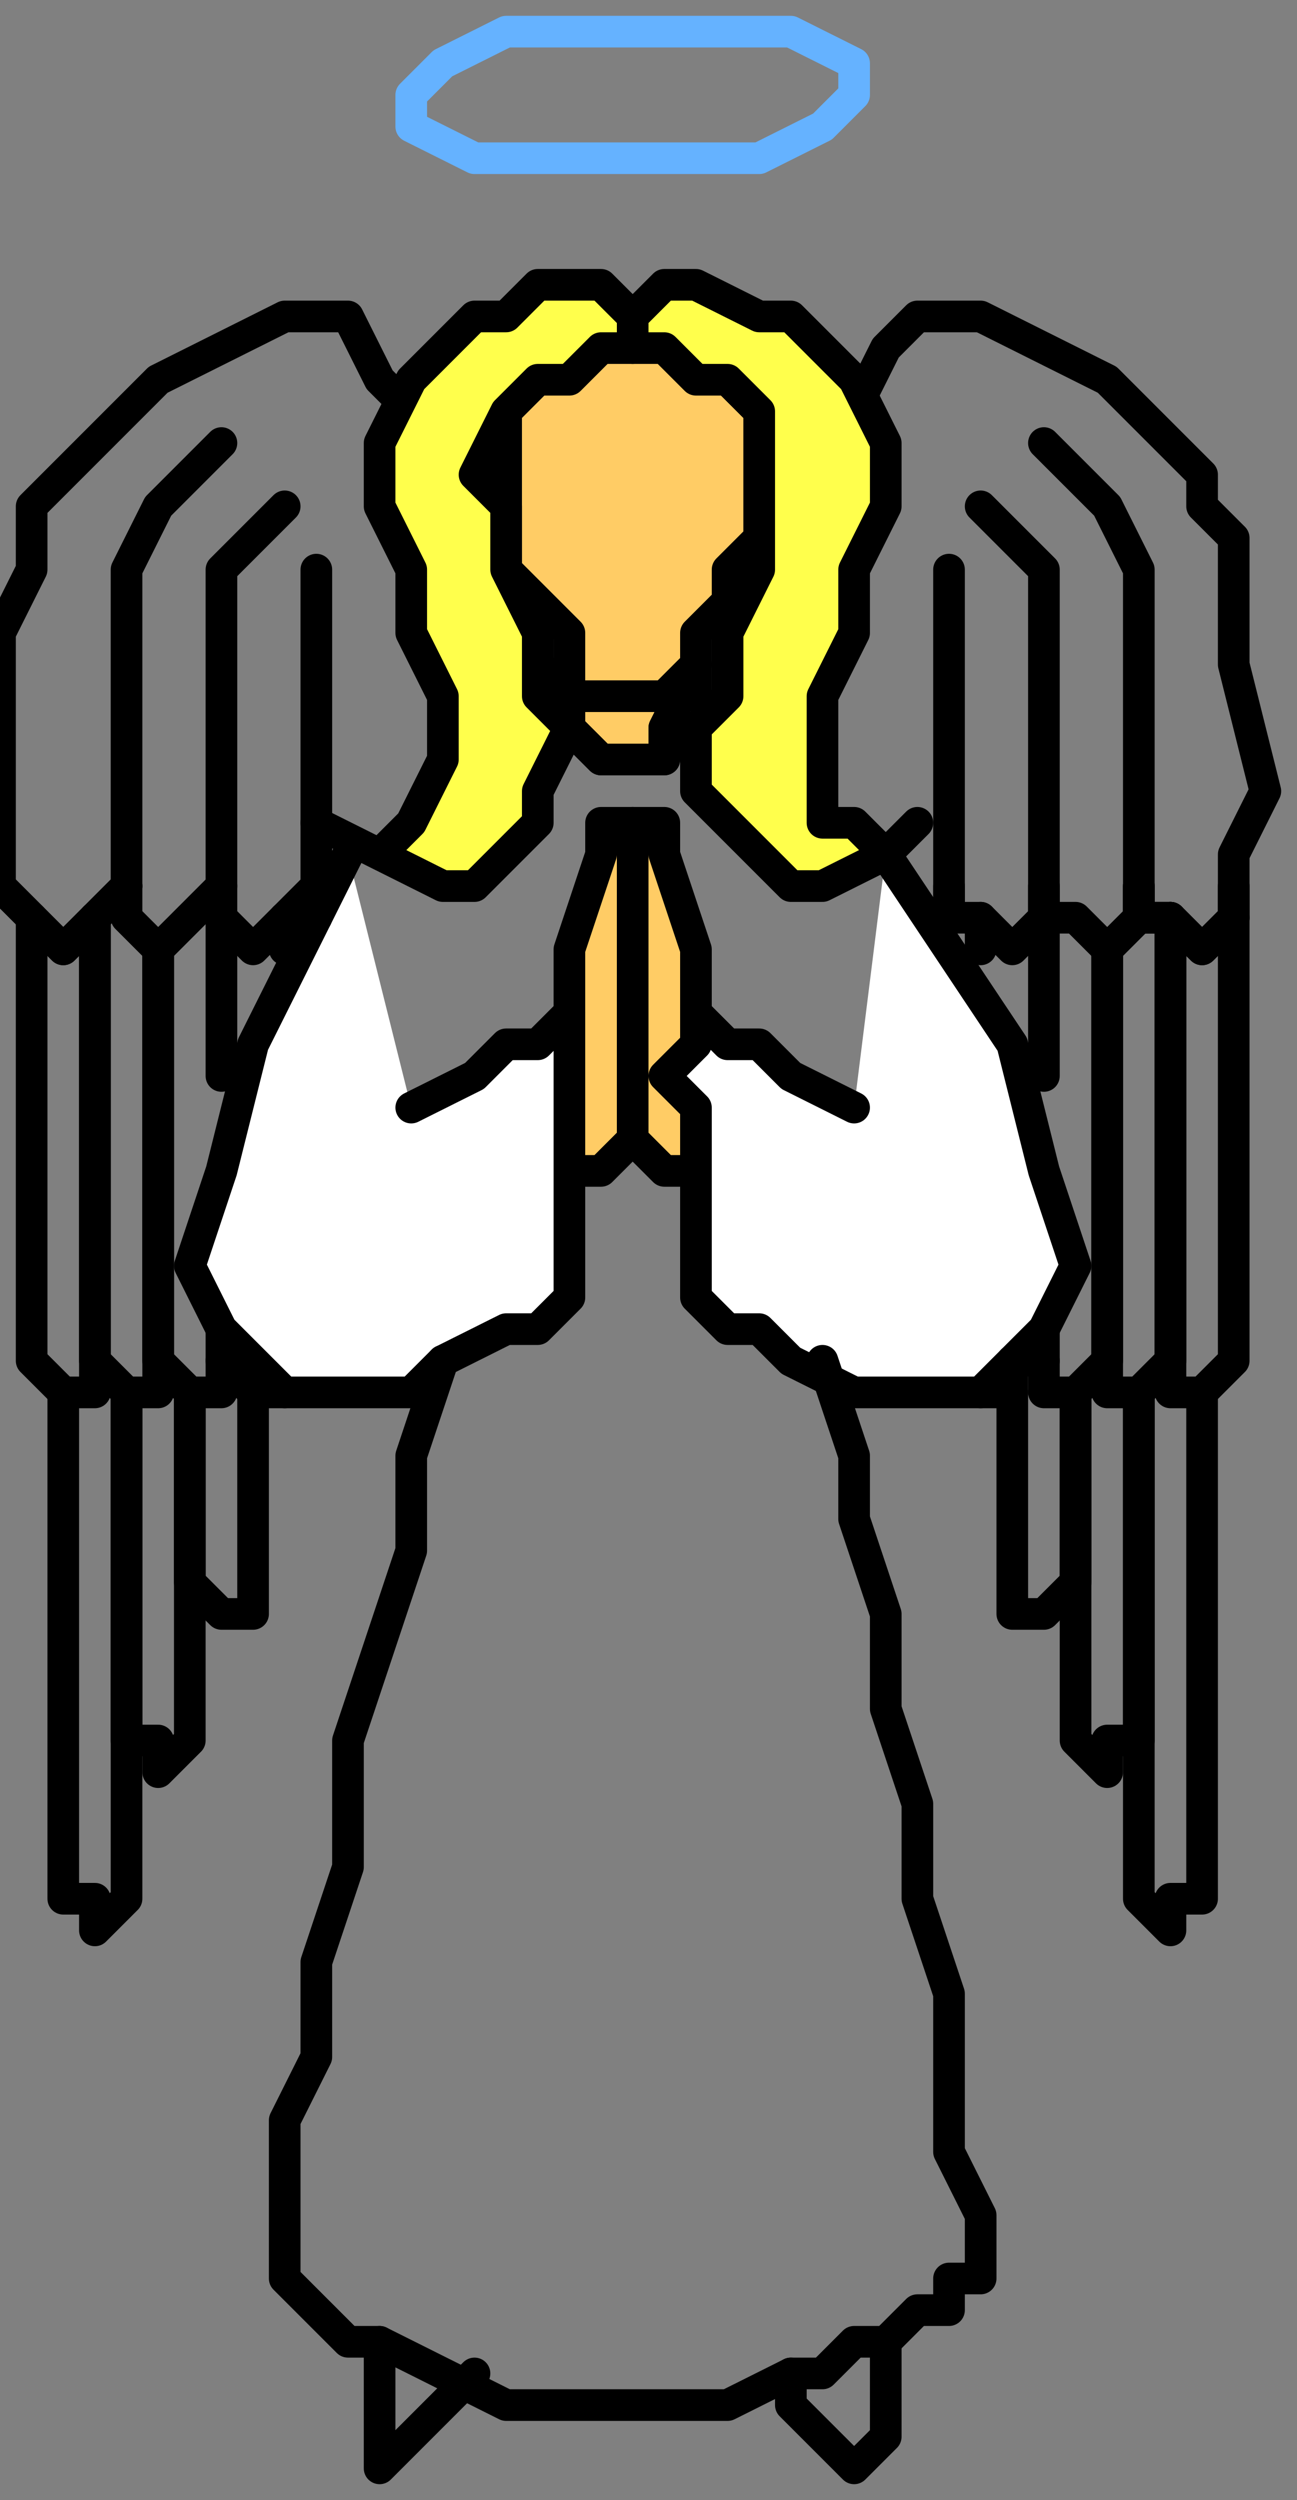 <?xml version="1.0" encoding="UTF-8" standalone="no"?>
<svg
   xmlns:dc="http://purl.org/dc/elements/1.1/"
   xmlns:cc="http://creativecommons.org/ns#"
   xmlns:rdf="http://www.w3.org/1999/02/22-rdf-syntax-ns#"
   xmlns:svg="http://www.w3.org/2000/svg"
   xmlns="http://www.w3.org/2000/svg"
   xmlns:sodipodi="http://sodipodi.sourceforge.net/DTD/sodipodi-0.dtd"
   xmlns:inkscape="http://www.inkscape.org/namespaces/inkscape"
   version="1.0"
   width="10.848mm"
   height="20.902mm"
   id="svg99"
   sodipodi:docname="XANGL006.WMF">
  <rect width="100%" height="100%" fill="#808080" stroke="none"/>
  <sodipodi:namedview
     pagecolor="#ffffff"
     bordercolor="#666666"
     borderopacity="1"
     objecttolerance="10"
     gridtolerance="10"
     guidetolerance="10"
     inkscape:pageopacity="0"
     inkscape:pageshadow="2"
     inkscape:window-width="640"
     inkscape:window-height="480"
     id="namedview101" />
  <defs
     id="defs3">
    <pattern
       id="WMFhbasepattern"
       patternUnits="userSpaceOnUse"
       width="6"
       height="6"
       x="0"
       y="0" />
  </defs>
  <path
     style="fill:none;stroke:none;"
     d="  M 0,0   L 40,0   L 40,78   L 0,78   z "
     id="path5" />
  <path
     style="fill:#ffcc65;fill-rule:evenodd;fill-opacity:1;stroke:none;"
     d="  M 18,32   L 18,32   L 18,32   L 18,32   L 18,32   L 18,30   L 19,27   L 19,26   L 19,26   L 20,26   L 20,27   L 20,27   L 20,27   L 20,35   L 20,36   L 19,37   L 18,37  z "
     id="path7" />
  <path
     style="fill:none;stroke:#000000;stroke-width:1px;stroke-linecap:round;stroke-linejoin:round;stroke-miterlimit:4;stroke-dasharray:none;stroke-opacity:1;"
     d="  M 18,32   L 18,32   L 18,32   L 18,32   L 18,32   L 18,30   L 19,27   L 19,26   L 19,26   L 20,26   L 20,27   L 20,27   L 20,27   L 20,35   L 20,36   L 19,37   L 18,37  "
     id="path9" />
  <path
     style="fill:#ffcc65;fill-rule:evenodd;fill-opacity:1;stroke:none;"
     d="  M 22,32   L 22,32   L 22,32   L 22,32   L 22,32   L 22,30   L 21,27   L 21,26   L 21,26   L 20,26   L 20,27   L 20,27   L 20,27   L 20,35   L 20,36   L 21,37   L 22,37  z "
     id="path11" />
  <path
     style="fill:none;stroke:#000000;stroke-width:1px;stroke-linecap:round;stroke-linejoin:round;stroke-miterlimit:4;stroke-dasharray:none;stroke-opacity:1;"
     d="  M 22,32   L 22,32   L 22,32   L 22,32   L 22,32   L 22,30   L 21,27   L 21,26   L 21,26   L 20,26   L 20,27   L 20,27   L 20,27   L 20,35   L 20,36   L 21,37   L 22,37  "
     id="path13" />
  <path
     style="fill:#ffcc65;fill-rule:evenodd;fill-opacity:1;stroke:none;"
     d="  M 22,21   L 21,23   L 21,24   L 20,24   L 20,24   L 19,24   L 18,23   L 18,21  z "
     id="path15" />
  <path
     style="fill:none;stroke:#000000;stroke-width:1px;stroke-linecap:round;stroke-linejoin:round;stroke-miterlimit:4;stroke-dasharray:none;stroke-opacity:1;"
     d="  M 22,21   L 21,23   L 21,24   L 20,24   L 20,24   L 19,24   L 18,23   L 18,21  "
     id="path17" />
  <path
     style="fill:none;stroke:#000000;stroke-width:1px;stroke-linecap:round;stroke-linejoin:round;stroke-miterlimit:4;stroke-dasharray:none;stroke-opacity:1;"
     d="  M 22,22   L 22,21   L 21,23   L 21,24   L 20,24   L 20,24   L 19,24   L 18,23   L 18,21   L 18,21   L 17,22  "
     id="path19" />
  <path
     style="fill:#ffffff;fill-rule:evenodd;fill-opacity:1;stroke:none;"
     d="  M 13,35   L 15,34   L 16,33   L 17,33   L 18,32   L 18,33   L 18,33   L 18,34   L 18,35   L 18,38   L 18,38   L 18,39   L 18,41   L 18,41   L 18,41   L 17,42   L 16,42   L 14,43   L 13,44   L 11,44   L 10,44   L 10,44   L 9,44   L 7,42   L 6,40   L 6,40   L 7,37   L 8,33   L 11,27  z "
     id="path21" />
  <path
     style="fill:none;stroke:#000000;stroke-width:1px;stroke-linecap:round;stroke-linejoin:round;stroke-miterlimit:4;stroke-dasharray:none;stroke-opacity:1;"
     d="  M 13,35   L 15,34   L 16,33   L 17,33   L 18,32   L 18,33   L 18,33   L 18,34   L 18,35   L 18,38   L 18,38   L 18,39   L 18,41   L 18,41   L 18,41   L 17,42   L 16,42   L 14,43   L 13,44   L 11,44   L 10,44   L 10,44   L 9,44   L 7,42   L 6,40   L 6,40   L 7,37   L 8,33   L 11,27  "
     id="path23" />
  <path
     style="fill:none;stroke:#000000;stroke-width:1px;stroke-linecap:round;stroke-linejoin:round;stroke-miterlimit:4;stroke-dasharray:none;stroke-opacity:1;"
     d="  M 12,74   L 12,76   L 12,77   L 12,77   L 12,77   L 12,78   L 13,77   L 14,76   L 15,75  "
     id="path25" />
  <path
     style="fill:none;stroke:#000000;stroke-width:1px;stroke-linecap:round;stroke-linejoin:round;stroke-miterlimit:4;stroke-dasharray:none;stroke-opacity:1;"
     d="  M 13,13   L 12,12   L 11,10   L 10,10   L 10,10   L 9,10   L 7,11   L 5,12   L 5,12   L 4,13   L 3,14   L 2,15   L 1,16   L 1,17   L 1,18   L 0,20   L 0,21   L 0,21   L 0,25   L 0,27   L 0,28   L 0,28   L 1,29   L 1,29   L 2,30   L 2,30   L 3,29   L 3,29   L 4,28   L 4,28   L 4,26   L 4,23   L 4,20   L 4,20   L 4,18   L 5,16   L 7,14  "
     id="path27" />
  <path
     style="fill:none;stroke:#000000;stroke-width:1px;stroke-linecap:round;stroke-linejoin:round;stroke-miterlimit:4;stroke-dasharray:none;stroke-opacity:1;"
     d="  M 0,28   L 1,29   L 1,29   L 2,30   L 2,30   L 3,29   L 3,29   L 4,28  "
     id="path29" />
  <path
     style="fill:none;stroke:#000000;stroke-width:1px;stroke-linecap:round;stroke-linejoin:round;stroke-miterlimit:4;stroke-dasharray:none;stroke-opacity:1;"
     d="  M 4,28   L 4,29   L 4,29   L 5,30   L 5,30   L 6,29   L 6,29   L 7,28   L 7,28   L 7,25   L 7,22   L 7,20   L 7,20   L 7,18   L 8,17   L 9,16  "
     id="path31" />
  <path
     style="fill:none;stroke:#000000;stroke-width:1px;stroke-linecap:round;stroke-linejoin:round;stroke-miterlimit:4;stroke-dasharray:none;stroke-opacity:1;"
     d="  M 7,28   L 7,28   L 7,29   L 8,30   L 8,30   L 9,29   L 9,29   L 10,28   L 10,28   L 10,26   L 10,24   L 10,22   L 10,22   L 10,21   L 10,20   L 10,18  "
     id="path33" />
  <path
     style="fill:none;stroke:#000000;stroke-width:1px;stroke-linecap:round;stroke-linejoin:round;stroke-miterlimit:4;stroke-dasharray:none;stroke-opacity:1;"
     d="  M 10,28   L 10,28   L 10,29   L 10,29  "
     id="path35" />
  <path
     style="fill:none;stroke:#000000;stroke-width:1px;stroke-linecap:round;stroke-linejoin:round;stroke-miterlimit:4;stroke-dasharray:none;stroke-opacity:1;"
     d="  M 3,29   L 3,34   L 3,39   L 3,42   L 3,42   L 3,43   L 3,44   L 2,44   L 2,44   L 2,44   L 1,43   L 1,42   L 1,42   L 1,39   L 1,34   L 1,29  "
     id="path37" />
  <path
     style="fill:none;stroke:#000000;stroke-width:1px;stroke-linecap:round;stroke-linejoin:round;stroke-miterlimit:4;stroke-dasharray:none;stroke-opacity:1;"
     d="  M 3,29   L 3,34   L 3,39   L 3,42   L 3,42   L 3,43   L 4,44   L 4,44   L 4,44   L 5,44   L 5,43   L 5,42   L 5,42   L 5,39   L 5,34   L 5,30  "
     id="path39" />
  <path
     style="fill:none;stroke:#000000;stroke-width:1px;stroke-linecap:round;stroke-linejoin:round;stroke-miterlimit:4;stroke-dasharray:none;stroke-opacity:1;"
     d="  M 7,29   L 7,31   L 7,32   L 7,34  "
     id="path41" />
  <path
     style="fill:none;stroke:#000000;stroke-width:1px;stroke-linecap:round;stroke-linejoin:round;stroke-miterlimit:4;stroke-dasharray:none;stroke-opacity:1;"
     d="  M 7,43   L 7,43   L 8,44   L 8,44   L 8,44   L 8,44   L 9,44   L 9,44  "
     id="path43" />
  <path
     style="fill:none;stroke:#000000;stroke-width:1px;stroke-linecap:round;stroke-linejoin:round;stroke-miterlimit:4;stroke-dasharray:none;stroke-opacity:1;"
     d="  M 9,30   L 9,30   L 9,29   L 9,29  "
     id="path45" />
  <path
     style="fill:none;stroke:#000000;stroke-width:1px;stroke-linecap:round;stroke-linejoin:round;stroke-miterlimit:4;stroke-dasharray:none;stroke-opacity:1;"
     d="  M 7,42   L 7,43   L 7,44   L 6,44   L 6,44   L 6,44   L 5,43   L 5,42   L 5,42   L 5,39   L 5,34   L 5,30  "
     id="path47" />
  <path
     style="fill:none;stroke:#000000;stroke-width:1px;stroke-linecap:round;stroke-linejoin:round;stroke-miterlimit:4;stroke-dasharray:none;stroke-opacity:1;"
     d="  M 4,44   L 4,49   L 4,55   L 4,59   L 4,59   L 4,60   L 4,60   L 3,61   L 3,61   L 3,60   L 2,60   L 2,59   L 2,59   L 2,55   L 2,49   L 2,44  "
     id="path49" />
  <path
     style="fill:none;stroke:#000000;stroke-width:1px;stroke-linecap:round;stroke-linejoin:round;stroke-miterlimit:4;stroke-dasharray:none;stroke-opacity:1;"
     d="  M 6,44   L 6,48   L 6,52   L 6,54   L 6,54   L 6,55   L 6,55   L 5,56   L 5,56   L 5,55   L 4,55   L 4,54   L 4,54   L 4,52   L 4,48   L 4,44  "
     id="path51" />
  <path
     style="fill:none;stroke:#000000;stroke-width:1px;stroke-linecap:round;stroke-linejoin:round;stroke-miterlimit:4;stroke-dasharray:none;stroke-opacity:1;"
     d="  M 8,44   L 8,47   L 8,49   L 8,50   L 8,50   L 8,50   L 8,51   L 7,51   L 7,51   L 7,51   L 6,50   L 6,50   L 6,50   L 6,49   L 6,47   L 6,44  "
     id="path53" />
  <path
     style="fill:none;stroke:#65b2ff;stroke-width:1px;stroke-linecap:round;stroke-linejoin:round;stroke-miterlimit:4;stroke-dasharray:none;stroke-opacity:1;"
     d="  M 20,5   L 24,5   L 26,4   L 27,3   L 27,3   L 27,2   L 25,1   L 23,1   L 20,1   L 20,1   L 16,1   L 14,2   L 13,3   L 13,3   L 13,4   L 15,5   L 17,5   L 20,5  "
     id="path55" />
  <path
     style="fill:#ffffff;fill-rule:evenodd;fill-opacity:1;stroke:none;"
     d="  M 27,35   L 25,34   L 24,33   L 23,33   L 22,32   L 22,33   L 22,33   L 21,34   L 22,35   L 22,38   L 22,38   L 22,39   L 22,41   L 22,41   L 22,41   L 23,42   L 24,42   L 25,43   L 27,44   L 29,44   L 30,44   L 30,44   L 31,44   L 33,42   L 34,40   L 34,40   L 33,37   L 32,33   L 28,27  z "
     id="path57" />
  <path
     style="fill:none;stroke:#000000;stroke-width:1px;stroke-linecap:round;stroke-linejoin:round;stroke-miterlimit:4;stroke-dasharray:none;stroke-opacity:1;"
     d="  M 27,35   L 25,34   L 24,33   L 23,33   L 22,32   L 22,33   L 22,33   L 21,34   L 22,35   L 22,38   L 22,38   L 22,39   L 22,41   L 22,41   L 22,41   L 23,42   L 24,42   L 25,43   L 27,44   L 29,44   L 30,44   L 30,44   L 31,44   L 33,42   L 34,40   L 34,40   L 33,37   L 32,33   L 28,27  "
     id="path59" />
  <path
     style="fill:none;stroke:#000000;stroke-width:1px;stroke-linecap:round;stroke-linejoin:round;stroke-miterlimit:4;stroke-dasharray:none;stroke-opacity:1;"
     d="  M 26,43   L 27,46   L 27,48   L 28,51   L 28,54   L 29,57   L 29,60   L 30,63   L 30,66   L 30,68   L 31,70   L 31,71   L 31,72   L 31,72   L 30,72   L 30,73   L 29,73   L 28,74   L 27,74   L 26,75   L 25,75   L 23,76   L 22,76   L 20,76   L 20,76   L 18,76   L 16,76   L 14,75   L 12,74   L 11,74   L 10,73   L 9,72   L 9,72   L 9,72   L 9,71   L 9,70   L 9,67   L 10,65   L 10,62   L 11,59   L 11,55   L 12,52   L 13,49   L 13,46   L 14,43  "
     id="path61" />
  <path
     style="fill:none;stroke:#000000;stroke-width:1px;stroke-linecap:round;stroke-linejoin:round;stroke-miterlimit:4;stroke-dasharray:none;stroke-opacity:1;"
     d="  M 28,74   L 28,76   L 28,77   L 28,77   L 28,77   L 27,78   L 26,77   L 25,76   L 25,75  "
     id="path63" />
  <path
     style="fill:none;stroke:#000000;stroke-width:1px;stroke-linecap:round;stroke-linejoin:round;stroke-miterlimit:4;stroke-dasharray:none;stroke-opacity:1;"
     d="  M 27,13   L 28,11   L 29,10   L 30,10   L 30,10   L 31,10   L 33,11   L 35,12   L 35,12   L 36,13   L 37,14   L 38,15   L 38,16   L 39,17   L 39,18   L 39,20   L 39,21   L 39,21   L 40,25   L 39,27   L 39,28   L 39,28   L 39,29   L 39,29   L 38,30   L 38,30   L 37,29   L 36,29   L 36,28   L 36,28   L 36,26   L 36,23   L 36,20   L 36,20   L 36,18   L 35,16   L 33,14  "
     id="path65" />
  <path
     style="fill:none;stroke:#000000;stroke-width:1px;stroke-linecap:round;stroke-linejoin:round;stroke-miterlimit:4;stroke-dasharray:none;stroke-opacity:1;"
     d="  M 39,28   L 39,29   L 39,29   L 38,30   L 38,30   L 37,29   L 36,29   L 36,28  "
     id="path67" />
  <path
     style="fill:none;stroke:#000000;stroke-width:1px;stroke-linecap:round;stroke-linejoin:round;stroke-miterlimit:4;stroke-dasharray:none;stroke-opacity:1;"
     d="  M 36,28   L 36,29   L 36,29   L 35,30   L 35,30   L 34,29   L 33,29   L 33,28   L 33,28   L 33,25   L 33,22   L 33,20   L 33,20   L 33,18   L 32,17   L 31,16  "
     id="path69" />
  <path
     style="fill:none;stroke:#000000;stroke-width:1px;stroke-linecap:round;stroke-linejoin:round;stroke-miterlimit:4;stroke-dasharray:none;stroke-opacity:1;"
     d="  M 33,28   L 33,28   L 33,29   L 32,30   L 32,30   L 31,29   L 30,29   L 30,28   L 30,28   L 30,26   L 30,24   L 30,22   L 30,22   L 30,21   L 30,20   L 30,18  "
     id="path71" />
  <path
     style="fill:none;stroke:#000000;stroke-width:1px;stroke-linecap:round;stroke-linejoin:round;stroke-miterlimit:4;stroke-dasharray:none;stroke-opacity:1;"
     d="  M 30,28   L 30,28   L 30,29   L 30,29  "
     id="path73" />
  <path
     style="fill:none;stroke:#000000;stroke-width:1px;stroke-linecap:round;stroke-linejoin:round;stroke-miterlimit:4;stroke-dasharray:none;stroke-opacity:1;"
     d="  M 37,29   L 37,34   L 37,39   L 37,42   L 37,42   L 37,43   L 37,44   L 38,44   L 38,44   L 38,44   L 39,43   L 39,42   L 39,42   L 39,39   L 39,34   L 39,29  "
     id="path75" />
  <path
     style="fill:none;stroke:#000000;stroke-width:1px;stroke-linecap:round;stroke-linejoin:round;stroke-miterlimit:4;stroke-dasharray:none;stroke-opacity:1;"
     d="  M 37,29   L 37,34   L 37,39   L 37,42   L 37,42   L 37,43   L 36,44   L 36,44   L 36,44   L 35,44   L 35,43   L 35,42   L 35,42   L 35,39   L 35,34   L 35,30  "
     id="path77" />
  <path
     style="fill:none;stroke:#000000;stroke-width:1px;stroke-linecap:round;stroke-linejoin:round;stroke-miterlimit:4;stroke-dasharray:none;stroke-opacity:1;"
     d="  M 33,29   L 33,31   L 33,32   L 33,34  "
     id="path79" />
  <path
     style="fill:none;stroke:#000000;stroke-width:1px;stroke-linecap:round;stroke-linejoin:round;stroke-miterlimit:4;stroke-dasharray:none;stroke-opacity:1;"
     d="  M 33,43   L 32,43   L 32,44   L 32,44   L 32,44   L 31,44   L 31,44   L 31,44  "
     id="path81" />
  <path
     style="fill:none;stroke:#000000;stroke-width:1px;stroke-linecap:round;stroke-linejoin:round;stroke-miterlimit:4;stroke-dasharray:none;stroke-opacity:1;"
     d="  M 31,30   L 31,30   L 31,29   L 31,29  "
     id="path83" />
  <path
     style="fill:none;stroke:#000000;stroke-width:1px;stroke-linecap:round;stroke-linejoin:round;stroke-miterlimit:4;stroke-dasharray:none;stroke-opacity:1;"
     d="  M 33,42   L 33,43   L 33,44   L 34,44   L 34,44   L 34,44   L 35,43   L 35,42   L 35,42   L 35,39   L 35,34   L 35,30  "
     id="path85" />
  <path
     style="fill:none;stroke:#000000;stroke-width:1px;stroke-linecap:round;stroke-linejoin:round;stroke-miterlimit:4;stroke-dasharray:none;stroke-opacity:1;"
     d="  M 36,44   L 36,49   L 36,55   L 36,59   L 36,59   L 36,60   L 36,60   L 37,61   L 37,61   L 37,60   L 38,60   L 38,59   L 38,59   L 38,55   L 38,49   L 38,44  "
     id="path87" />
  <path
     style="fill:none;stroke:#000000;stroke-width:1px;stroke-linecap:round;stroke-linejoin:round;stroke-miterlimit:4;stroke-dasharray:none;stroke-opacity:1;"
     d="  M 34,44   L 34,48   L 34,52   L 34,54   L 34,54   L 34,55   L 34,55   L 35,56   L 35,56   L 35,55   L 36,55   L 36,54   L 36,54   L 36,52   L 36,48   L 36,44  "
     id="path89" />
  <path
     style="fill:none;stroke:#000000;stroke-width:1px;stroke-linecap:round;stroke-linejoin:round;stroke-miterlimit:4;stroke-dasharray:none;stroke-opacity:1;"
     d="  M 32,44   L 32,47   L 32,49   L 32,50   L 32,50   L 32,50   L 32,51   L 33,51   L 33,51   L 33,51   L 34,50   L 34,50   L 34,50   L 34,49   L 34,47   L 34,44  "
     id="path91" />
  <path
     style="fill:#ffcc65;fill-rule:evenodd;fill-opacity:1;stroke:#000000;stroke-width:1px;stroke-linecap:round;stroke-linejoin:round;stroke-miterlimit:4;stroke-dasharray:none;stroke-opacity:1;"
     d="  M 20,22   L 21,22   L 22,21   L 22,20   L 23,19   L 23,19   L 23,18   L 24,17   L 24,15   L 24,15   L 24,13   L 23,12   L 22,11   L 21,10   L 20,10   L 20,10   L 18,10   L 16,12   L 16,15   L 16,15   L 16,17   L 16,18   L 17,19   L 17,19   L 18,20   L 18,22   L 20,22  z "
     id="path93" />
  <path
     style="fill:#ffff4c;fill-rule:evenodd;fill-opacity:1;stroke:#000000;stroke-width:1px;stroke-linecap:round;stroke-linejoin:round;stroke-miterlimit:4;stroke-dasharray:none;stroke-opacity:1;"
     d="  M 20,10   L 20,11   L 21,11   L 22,12   L 22,12   L 23,12   L 24,13   L 24,15   L 24,15   L 24,16   L 24,18   L 23,20   L 23,22   L 22,23   L 22,23   L 22,25   L 23,26   L 24,27   L 25,28   L 26,28   L 28,27   L 29,26   L 29,26   L 28,27   L 27,26   L 26,26   L 26,26   L 26,24   L 26,22   L 27,20   L 27,20   L 27,18   L 28,16   L 28,14   L 28,14   L 27,12   L 26,11   L 25,10   L 24,10   L 24,10   L 22,9   L 21,9   L 20,10  z "
     id="path95" />
  <path
     style="fill:#ffff4c;fill-rule:evenodd;fill-opacity:1;stroke:#000000;stroke-width:1px;stroke-linecap:round;stroke-linejoin:round;stroke-miterlimit:4;stroke-dasharray:none;stroke-opacity:1;"
     d="  M 20,10   L 20,11   L 19,11   L 18,12   L 18,12   L 17,12   L 16,13   L 15,15   L 15,15   L 16,16   L 16,18   L 17,20   L 17,22   L 18,23   L 18,23   L 17,25   L 17,26   L 16,27   L 15,28   L 14,28   L 12,27   L 10,26   L 10,26   L 12,27   L 13,26   L 13,26   L 13,26   L 14,24   L 14,22   L 13,20   L 13,20   L 13,18   L 12,16   L 12,14   L 12,14   L 13,12   L 14,11   L 15,10   L 16,10   L 16,10   L 17,9   L 19,9   L 20,10  z "
     id="path97" />
</svg>

